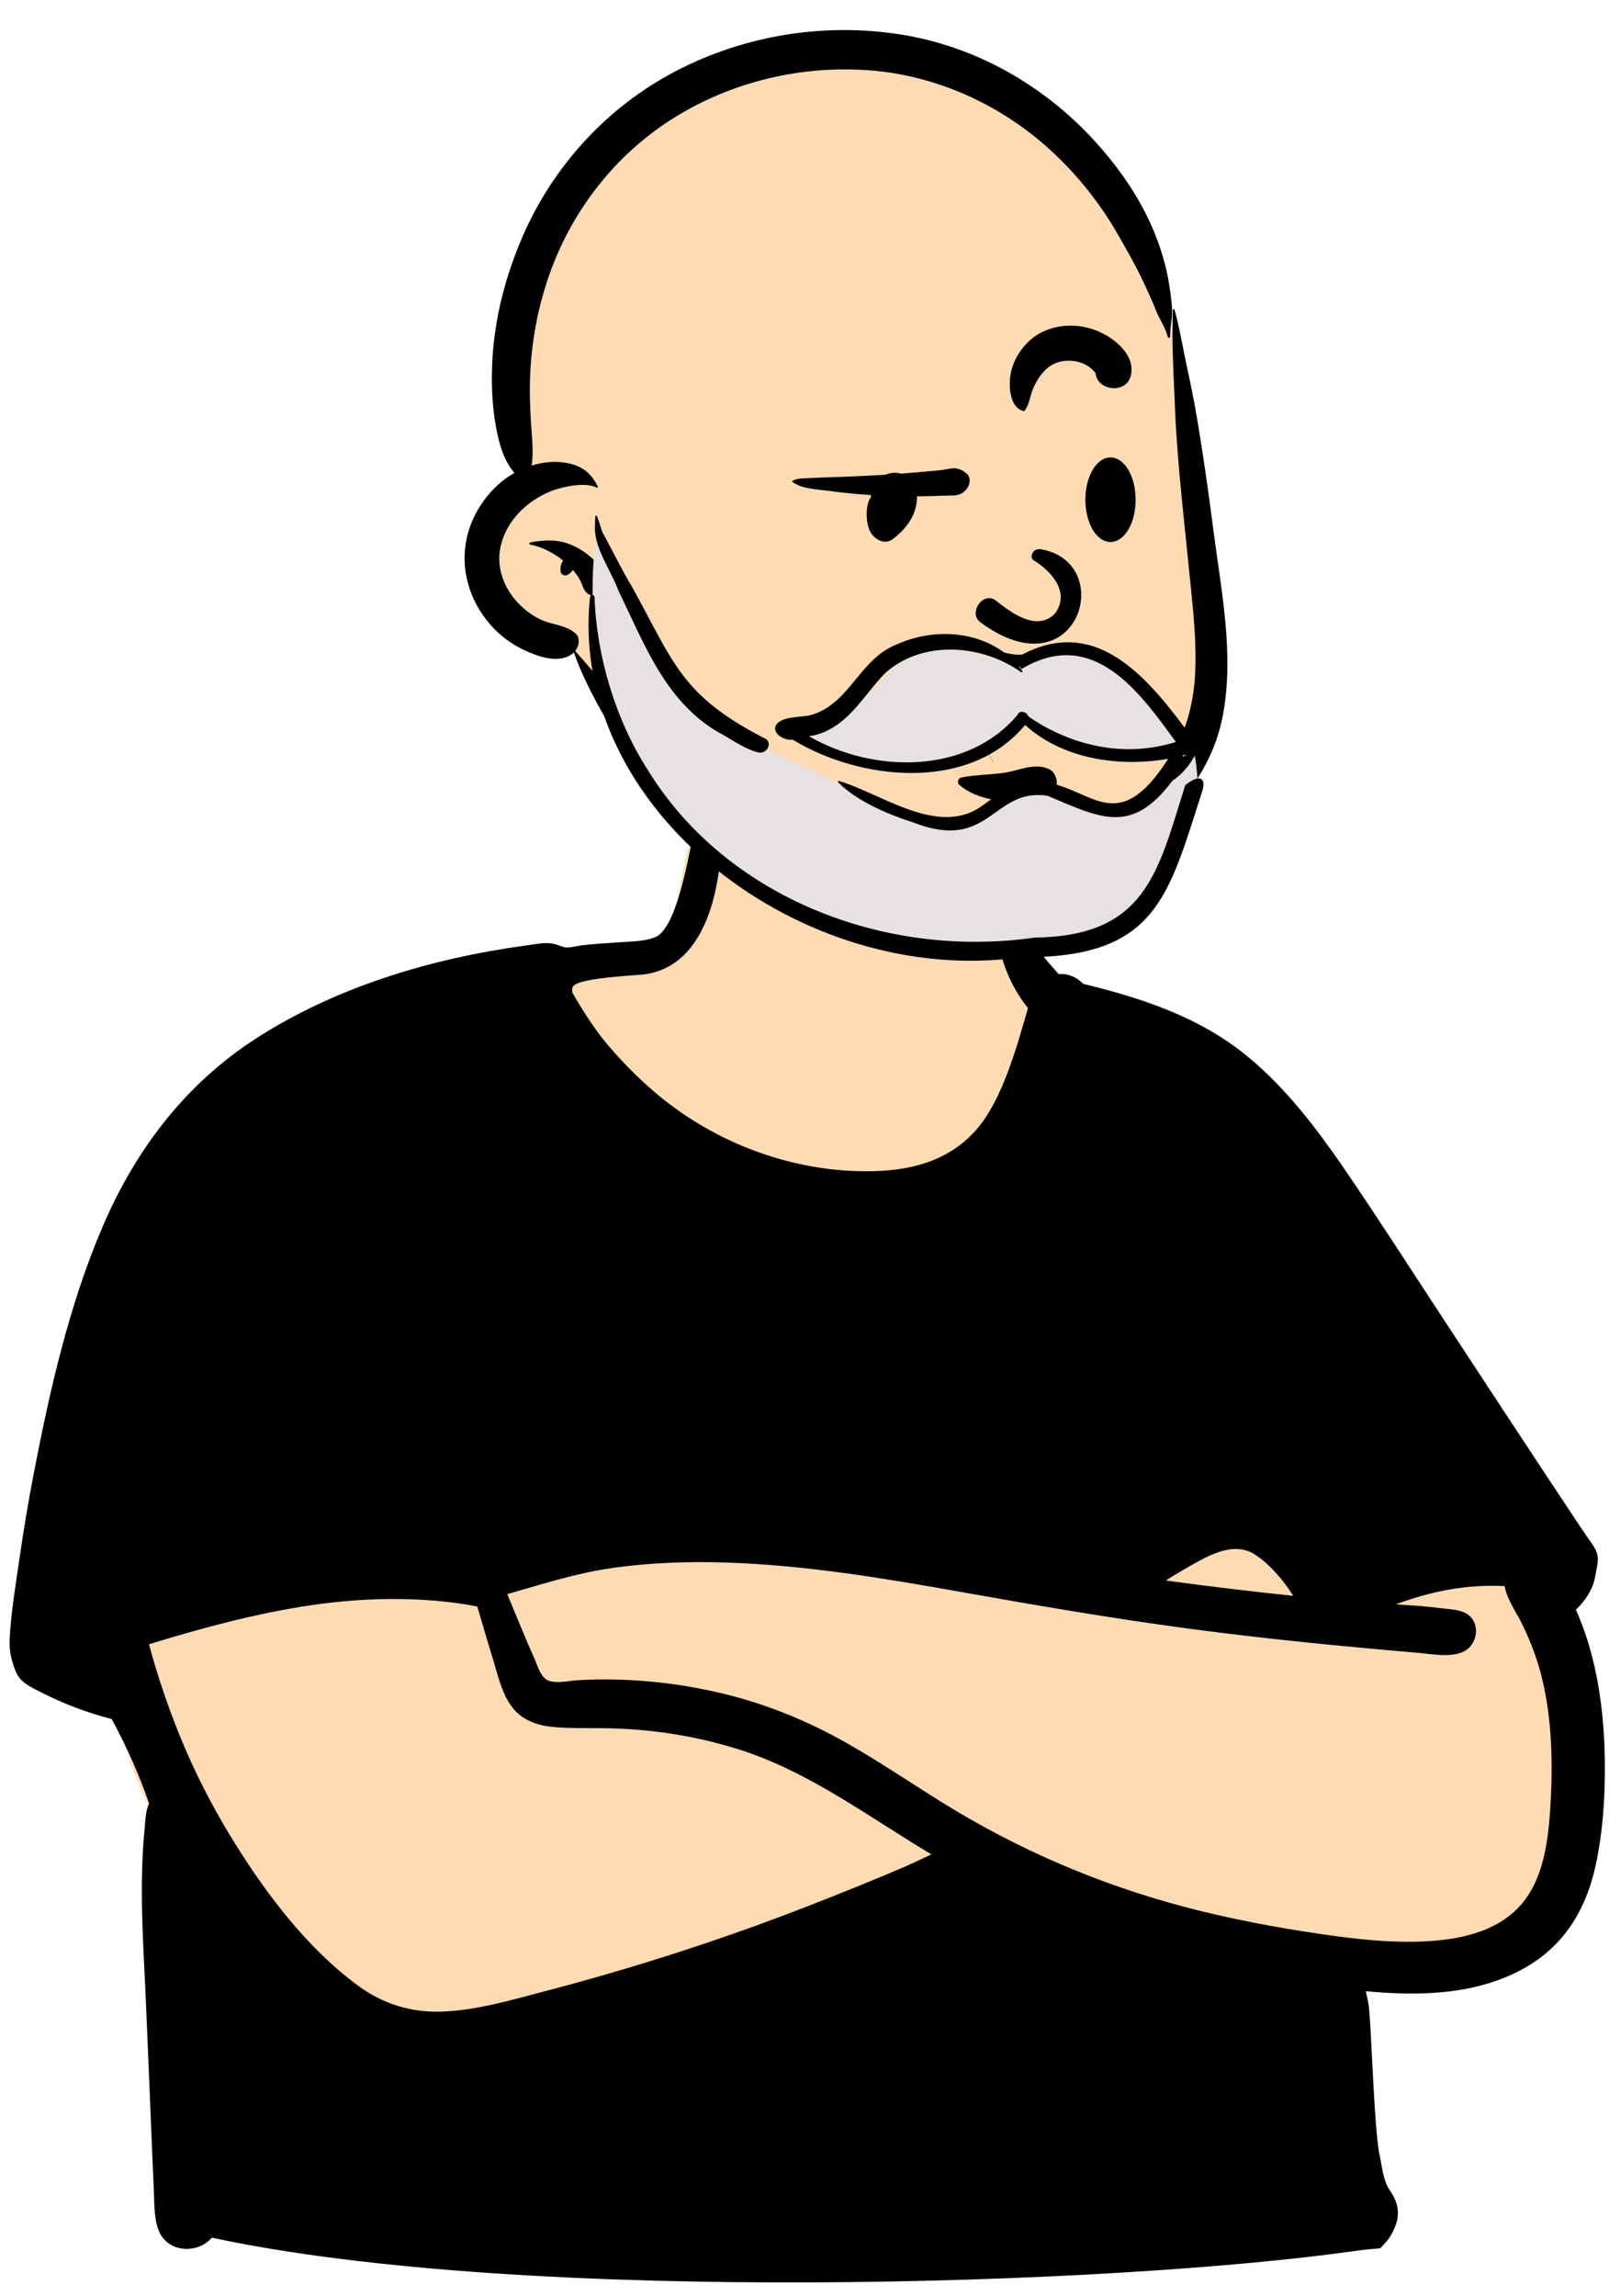 <svg viewBox="184.216 229.95 805.946 1149.75" xmlns="http://www.w3.org/2000/svg" overflow="visible" xmlns:xlink="http://www.w3.org/1999/xlink" width="805.946px" height="1149.75px"><g id="Master/Character/Bust" stroke="none" stroke-width="1" fill="none" fill-rule="evenodd"><g id="Body" transform="translate(147, 639) scale(1 1)"><g id="Body/Tee Arms Crossed" stroke="none" stroke-width="1" fill="none" fill-rule="evenodd"><path d="M659.933,217.977 C651.249,214.881 642.879,211.305 635.253,206.045 C613.27,189.682 598.936,165.057 585.392,141.726 C566.314,107.793 552.723,71.635 543.328,33.915 C539.291,17.709 537.92,-1.081 528.748,-15.449 C507.956,-45.534 446.987,-41.636 414.612,-36.355 C392.932,-32.519 388.451,-8.257 383.527,9.696 C379.427,24.613 376.743,39.699 374.49,54.987 C369.13,58.511 363.079,61.373 357.311,63.866 C294.452,83.141 283.404,118.875 259.395,174.073 C218.844,254.302 108.809,285.715 92.188,380.664 C81.479,443.349 111.932,502.322 143.329,554.434 C172.569,611.355 213.39,638.675 278.399,625.227 C339.374,611.549 397.974,588.668 457.876,570.987 C486.889,563.854 515.856,545.3 546.375,551.769 C609.26,565.892 673.871,572.532 738.317,570.699 C828.801,574.358 828.787,487.513 819.5,420.26 C812.995,315.599 760.205,248.395 659.933,217.977 L659.933,217.977 Z" id="Skin" fill="#ffdbb4"/><path d="M665.983,369.422 C673.544,374.422 679.903,382.003 685.008,389.981 C663.696,387.764 642.421,385.208 621.193,382.298 C623.972,380.522 626.777,378.785 629.646,377.145 C640.113,371.247 654.295,361.694 665.983,369.422 Z M311.898,432.42 C307.993,430.891 306.482,424.937 304.96,421.524 C300.188,410.821 295.833,399.936 291.302,389.129 C308.506,384.225 325.236,378.784 343.058,376.17 C362.221,373.362 381.667,372.682 401.007,373.313 C440.181,374.591 478.991,380.993 517.505,387.858 C555.974,394.715 594.441,401.303 633.179,406.473 C671.132,411.538 709.205,415.245 747.349,418.499 C754.76,419.132 767.117,421.797 773.077,415.965 C777.796,411.346 777.949,402.827 772.044,399.072 C768.366,396.731 763.037,396.697 758.835,396.157 C753.543,395.476 748.23,395.023 742.906,394.67 C740.737,394.527 738.568,394.395 736.398,394.263 C753.815,387.696 772.006,384.115 790.888,385.113 C791.956,391.6 796.767,398.274 799.4,403.624 C803.998,412.964 807.582,422.417 809.935,432.573 C814.853,453.801 815.067,475.833 813.678,497.484 C812.402,515.536 809.661,535.504 795.501,548.289 C784.78,557.969 769.654,561.553 755.621,562.68 C739.311,563.99 722.749,562.591 706.576,560.405 C683.892,557.338 661.102,553.282 638.864,547.846 C595.793,537.318 554.509,520.566 516.42,497.854 C497.845,486.779 480.121,474.319 461.291,463.665 C442.104,452.807 421.688,444.384 400.25,439.154 C376.259,433.301 351.179,430.803 326.521,432.247 C322.242,432.497 316.06,434.049 311.898,432.42 Z M284.096,421.552 C286.617,429.733 288.546,439.074 293.927,445.948 C299.257,452.76 307.298,455.164 315.628,455.77 C325.672,456.499 335.834,456.032 345.9,456.406 C366.545,457.173 386.907,460.526 406.643,466.677 C425.035,472.41 442.108,481.352 458.554,491.272 C473.762,500.446 488.524,510.295 503.737,519.441 C499.688,521.297 495.685,523.305 491.66,525.053 C483.218,528.719 474.724,532.256 466.192,535.705 C449.367,542.505 432.471,549.14 415.402,555.304 C380.984,567.733 346,578.592 310.595,587.842 C293.709,592.254 276.583,597.407 259.04,598.141 C243.484,598.791 229.075,594.394 216.529,585.145 C190.507,565.961 169.804,538.271 153.068,510.958 C143.125,494.731 134.448,477.681 127.271,460.052 C123.641,451.137 120.349,442.085 117.386,432.927 C115.996,428.627 114.678,424.303 113.43,419.959 C112.881,418.049 112.355,416.133 111.834,414.215 C138.443,406.095 165.368,398.765 192.925,394.696 C207.638,392.523 222.547,391.423 237.421,391.583 C244.804,391.662 252.183,392.061 259.527,392.823 C263.48,393.233 267.417,393.761 271.337,394.415 C272.957,394.684 274.622,395.082 276.292,395.375 C278.843,404.116 281.415,412.85 284.096,421.552 Z M834.138,386.798 C835.572,383.897 836.177,381.043 836.691,377.885 C837.083,375.476 838.123,372.085 837.212,368.957 C836.192,365.454 833.413,362.321 831.418,359.333 C829.215,356.031 827.014,352.727 824.816,349.421 C820.419,342.81 816.032,336.193 811.652,329.571 C793.765,302.53 776,275.411 758.207,248.309 C742.417,224.258 726.893,199.991 710.622,176.263 C696.709,155.973 681.544,136.018 662.5,120.238 C638.421,100.286 609.749,90.887 579.8,83.553 C576.529,80.158 572.16,78.304 567.49,78.68 C560.892,71.197 555.648,65.97 553.271,56.454 C552.132,51.896 552.489,39.089 548.05,36.392 C542.777,33.188 540.023,37.428 538.569,42.208 C533.704,58.198 539.288,79.696 552.138,95.713 C546.724,114.424 539.546,141.016 526.741,156.006 C513.029,172.057 494.066,177.053 473.606,177.382 C434.588,178.01 395.611,163.509 365.85,138.377 C356.804,130.739 348.403,122.208 340.802,113.135 C335.101,106.328 328.357,95.823 323.897,87.883 C323.897,84.788 320.243,81.553 357.437,79.053 C394.63,76.553 397.451,25.626 398.278,18.695 C398.95,13.067 401.808,4.331 397.842,-0.258 C396.159,-2.207 392.705,-2.521 390.571,-1.197 C386.547,1.302 385.225,7.692 383.96,12.031 C382.188,18.11 376.395,55.837 365.418,60.205 C360.279,62.25 354.385,62.288 348.949,62.666 C342.236,63.135 335.509,63.478 328.823,64.259 C326.357,64.547 323.667,65.345 321.234,65.368 C319.651,65.383 318.018,64.614 316.488,64.074 C311.324,62.249 306.164,63.618 300.844,64.333 C253.808,70.654 205.377,85.081 165.257,111.04 C129.895,133.92 104.982,166.825 88.543,205.297 C71.77,244.559 62.156,287.016 54.099,328.812 C51.4,342.816 49.043,356.885 47.018,371.002 C45.061,384.643 42.613,398.589 42.027,412.368 C41.795,417.82 43.098,422.885 45.103,427.865 C47.361,433.47 52.698,435.68 57.817,438.297 C69.054,444.045 80.908,448.503 93.121,451.66 C100.582,465.233 106.861,479.336 111.907,493.973 C110.035,497.682 109.996,503.221 109.636,506.826 C108.743,515.803 108.361,524.827 108.281,533.845 C108.12,551.92 109.207,569.977 110.059,588.024 C110.923,606.328 113.795,678.547 114.263,687.366 C114.627,694.217 114.137,703.8 117.746,709.882 C123.292,719.231 136.98,718.916 143.32,711.336 C300.844,745.199 596.944,735 716.199,717.962 C731.715,715.745 726.843,718.204 730.789,714.284 C733.75,711.34 736.27,706.299 737.089,702.248 C738.183,696.84 736.417,691.946 733.321,687.57 C730.066,682.97 729.473,675.52 728.264,670.05 C725.405,657.119 723.984,600.329 722.648,594.036 C722.232,592.075 721.829,590.002 721.343,587.928 C743.218,590 766.011,590 786.822,582.684 C798.623,578.535 809.629,572.018 818.101,562.713 C828.359,551.446 834.066,537.262 837.001,522.457 C840.788,503.366 841.592,483.591 840.848,464.184 C839.814,441.248 836.01,417.989 826.568,396.93 C829.675,394.045 832.279,390.564 834.138,386.798 Z" id="Ink" fill="#000"/></g></g><g id="Head" transform="translate(372, 180) scale(0.998 1)"><g id="Head/Bald" stroke="none" stroke-width="1" fill="none" fill-rule="evenodd"><path d="M402.066,224.221 C393.016,186.067 373.228,150.561 341.55,121.866 C246.222,27.62 71.159,78.775 71.952,220.797 C68.533,237.385 67.145,254.441 68.277,271.358 C68.745,278.576 71.869,288.649 67.672,295.145 C58.205,307.298 52.703,316.256 55.925,332.422 C58.617,346.537 68.223,356.537 81.187,361.853 C88.962,364.084 96.339,368.944 99.219,376.352 C116.525,408.036 129.346,434.39 156.629,455.983 C163.669,461.542 235.875,494.884 259.666,494.884 C329.317,494.884 417.103,469.654 418.56,391.854 C418.812,374.766 415.813,357.479 413.932,340.526 C409.353,301.838 410.968,261.748 402.066,224.221 Z" id="Skin" fill="#ffdbb4"/><path d="M400.499,205.137 C400.521,204.665 401.197,204.559 401.328,205.025 C403.917,214.21 405.384,223.567 407.409,232.895 C409.359,241.88 411.2,250.891 412.732,259.955 C415.623,277.061 418.059,294.212 420.325,311.408 L420.888,315.708 C424.826,345.965 431.33,377.486 425.643,407.92 C420.79,433.889 404.519,454.819 383.55,470.164 C363.695,484.693 339.622,494.017 315.72,499.318 C290.066,505.009 259.658,506.707 238.785,487.895 C230.429,480.362 241.82,465.416 250.885,472.214 C272.171,488.173 299.249,483.468 323.268,477.118 L323.995,476.925 C345.076,471.31 366.297,462.799 383.033,448.441 C401.536,432.566 410.685,410.534 411.742,386.37 C412.335,372.794 411.069,359.233 409.704,345.737 L409.552,344.238 C407.985,328.804 406.341,313.377 404.824,297.937 C403.44,283.858 402.246,269.696 401.614,255.554 L401.32,248.421 C400.707,234.04 399.881,219.449 400.499,205.137 Z M150.857,85.645 C185.494,67.612 225.303,61.158 263.851,67.21 C300.909,73.028 334.918,92.15 360.339,119.569 C372.75,132.956 383.767,148.441 390.807,165.358 C394.303,173.762 397.041,182.529 398.5,191.533 C399.25,196.162 399.986,200.958 400.127,205.651 C400.257,209.996 398.981,214.071 399.132,218.488 C399.156,219.179 398.096,219.312 397.935,218.65 C396.731,213.725 393.83,210.001 392.01,205.323 C390.65,201.83 389.107,198.42 387.536,195.02 L386.187,192.107 C382.269,183.64 377.586,175.521 372.952,167.431 C363.623,151.137 351.654,136.329 337.637,123.834 C313.029,101.896 281.457,87.735 248.506,85.185 C214.305,82.537 179.615,90.689 150.407,108.747 C121.201,126.804 99.118,154.874 87.651,187.193 C81.867,203.502 78.671,220.495 77.928,237.773 C77.552,246.519 77.903,255.338 78.516,264.067 L78.821,268.23 C79.178,273.221 79.422,278.194 78.677,283.065 C83.945,281.422 89.466,280.741 95.008,281.554 C103.243,282.762 108.163,286.138 111.858,293.496 C112.05,293.88 111.663,294.264 111.281,294.073 C106.492,291.683 98.743,292.941 93.671,294.194 C88.394,295.498 83.639,297.766 79.154,300.832 C70.858,306.501 64.353,315.286 62.758,325.365 C61.215,335.101 65.212,344.959 71.925,351.937 C75.382,355.531 79.513,358.638 84.138,360.574 C89.751,362.925 95.306,362.852 100.272,366.733 C103.343,369.132 102.6,373.237 100.519,375.901 C110.996,387.389 120.287,399.957 130.762,411.49 C135.619,416.836 140.436,422.188 145.089,427.706 L146.826,429.783 C151.471,435.39 158.863,441.313 160.987,448.365 C162.308,452.752 157.609,458.49 152.861,456.491 C145.576,453.424 140.376,445.443 135.453,439.322 L135.132,438.926 C129.97,432.583 125.388,425.887 121.198,418.87 L119.82,416.558 C112.243,403.816 104.732,390.601 99.9,376.602 C99.582,376.93 99.243,377.229 98.888,377.482 C91.927,382.431 81.809,378.626 74.859,375.412 C68.296,372.379 62.281,367.815 57.592,362.314 C47.394,350.352 42.693,334.86 46.099,319.335 C48.983,306.184 58.099,293.392 70.049,286.74 C64.532,280.39 62.248,271.83 60.728,263.461 C58.788,252.778 58.401,241.83 58.928,230.997 C59.98,209.42 65.532,188.151 74.117,168.393 C89.475,133.04 116.626,103.468 150.857,85.645 Z M77.955,321.556 C85.225,320.194 92,319.865 99.012,322.941 C106.618,326.28 111.971,331.792 116.947,338.25 C122.609,345.596 108.098,353.621 104.44,343.869 L104.332,343.568 C103.352,340.681 101.597,337.89 99.374,335.321 C98.707,336.343 97.815,337.243 96.767,337.758 C95.498,338.382 93.56,337.95 93.255,336.329 C92.917,334.53 93.291,332.35 94.329,330.827 L94.471,330.619 L94.471,330.619 C89.427,326.56 83.36,323.595 77.955,322.641 C77.415,322.545 77.421,321.656 77.955,321.556 Z" id="Ink" fill="#000"/></g></g><g id="Face" transform="translate(531, 366) scale(1 1)" fill="#000"><g id="Face/Suspicious" stroke="none" stroke-width="1" fill="none" fill-rule="evenodd"><path d="M155.884,250.932 C163.443,249.88 171.571,245.599 178.791,249.078 C182.166,250.704 183.768,256.265 181.486,259.356 C178.001,264.077 174.403,264.858 168.746,265.312 C164.505,265.652 160.241,265.677 156.011,265.188 L154.935,265.056 C147.387,264.082 139.542,261.975 133.695,256.903 C132.499,255.865 133.112,253.623 134.647,253.299 C141.591,251.838 148.855,251.911 155.884,250.932 Z M146.987,233.526 C146.984,233.465 147.077,233.465 147.08,233.526 C147.263,237.846 148.477,241.851 150.721,245.547 C150.752,245.6 150.671,245.647 150.64,245.595 C148.395,241.896 147.17,237.85 146.987,233.526 Z M170.814,144.367 C178.366,148.957 189.872,159.66 181.748,171.04 C172.186,181.073 158.419,169.569 151.634,164.366 C145.343,160.334 138.275,170.705 144.112,175.413 C193.136,211.708 213.031,145.567 174.634,138.97 C170.406,138.243 168.836,142.947 170.814,144.367 Z M209.464,93 C211.237,93 212.933,93.602 214.478,94.716 C215.998,95.812 217.374,97.412 218.52,99.407 C220.689,103.183 222.045,108.396 222.045,114.16 C222.045,119.925 220.689,125.138 218.52,128.914 C217.374,130.909 215.998,132.509 214.478,133.605 C212.933,134.718 211.237,135.32 209.464,135.32 C207.691,135.32 205.995,134.718 204.45,133.605 C202.93,132.509 201.554,130.909 200.408,128.914 C198.239,125.138 196.883,119.925 196.883,114.16 C196.883,108.396 198.239,103.183 200.408,99.407 C201.554,97.412 202.93,95.812 204.45,94.716 C205.995,93.602 207.691,93 209.464,93 Z M127.347,98.88 L128.014,98.753 C131.909,98.045 133.877,98.283 137.269,100.938 C139.818,102.933 139.088,106.862 137.269,108.96 C134.1,112.616 131.005,111.968 126.665,112.108 L126.36,112.119 C122.743,112.266 119.123,112.369 115.503,112.424 C114.513,112.44 113.522,112.436 112.532,112.442 C112.637,121.603 107.355,128.578 100.399,133.881 C95.903,137.31 90.216,133.354 88.612,129.086 C87.285,125.554 87,121.211 87.688,117.344 C87.943,115.918 88.474,114.371 89.286,113.052 L89.515,112.698 L89.478,112.192 C89.469,112.067 89.478,111.946 89.474,111.821 C83.016,111.428 76.596,110.781 70.178,109.967 L68.039,109.69 C62.561,108.965 54.516,108.732 50.083,105.169 C49.943,105.055 49.993,104.806 50.141,104.727 C52.578,103.414 55.05,103.489 57.776,103.368 L58.167,103.349 C61.131,103.196 64.088,103.068 67.05,102.967 L70.015,102.874 C77.597,102.657 85.186,102.289 92.761,101.886 C94.078,101.816 95.395,101.733 96.714,101.652 C98.093,101.074 99.559,100.728 101.007,100.664 C102.207,100.61 103.361,100.776 104.446,101.121 C107.212,100.907 109.978,100.674 112.74,100.424 L115.503,100.168 C119.401,99.797 123.499,99.635 127.347,98.88 Z M175.215,30.22 C183.548,26.125 193.68,26.025 202.262,29.414 L202.831,29.644 C211.499,33.241 221.943,41.549 219.681,51.898 C217.612,61.37 202.755,59.765 202.002,50.812 C197.205,44.166 186.448,42.708 179.686,46.934 C175.585,49.498 172.77,53.815 170.846,58.169 C169.206,61.877 168.897,66.456 166.378,69.686 C166.296,69.791 166.132,69.81 166.013,69.782 C158.501,68.044 158.327,56.107 159.608,50.317 C161.469,41.899 167.442,34.042 175.215,30.22 Z" id="Ink" fill="#000"/></g></g><g id="Beard" transform="translate(495, 518) scale(1 1)" fill="#000"><g id="Beard/Senior Beard" stroke="none" stroke-width="1" fill="none" fill-rule="evenodd"><path d="M-11.571,-16.245 C-4.504,-16.245 -1.609,0.21 -1.609,0.21 C16.367,31.206 33.67,62.115 64.543,83.44 C98.815,97.173 132.524,120.563 171.574,123.128 C189.179,121.279 194.342,105.166 216.084,110.836 C229.955,114.206 245.53,120.853 258.354,111.252 C269.194,104.166 276.82,93.432 286.17,84.754 C286.647,83.188 289.752,99.712 288.814,105.298 L288.089,108.469 C282.3,134.041 276.445,164.134 250.539,178.191 C242.647,182.349 231.574,186.362 222.816,184.018 C176.539,191.397 126.341,185.998 85.797,162.913 C71.524,159.205 60.907,147.822 49.667,139.224 C22.176,115.145 -9.329,84.642 -12.265,48.061 C-15.201,11.481 -13.894,-16.245 -11.571,-16.245 Z M128.254,55.986 C144.006,30.692 175.3,34.8 199.651,46.324 C213.102,37.191 230.85,38.872 245.444,45.306 L245.442,45.314 C258.886,52.669 269.067,64.746 278.427,76.296 C280.704,79.365 281.61,83.488 278.407,85.001 C263.32,97.435 231.976,90.138 217.752,80.892 C207.489,80.066 209.739,65.495 197.893,75.692 C189.989,83.123 180.059,87.73 169.273,90.46 C145.156,98.74 122.951,97.365 101.948,84.458 C99.247,84.196 88.179,77.936 92.112,75.709 C96.389,76.864 120.087,63.262 128.254,55.986 Z" id="Background" fill="#E8E1E1"/><path d="M-15.254,10.948 C-15.093,9.618 -13.028,9.552 -12.982,10.948 C-12.025,40.214 -2.495,72.299 13.623,97.357 C52.358,160.605 131.42,192.288 207.514,181.402 C263.123,180.648 269.064,149.138 282.886,105.139 C290.06,99.249 293.585,101.359 291.357,108.264 C274.222,161.357 268.355,191.809 200.561,191.231 C91.704,206.768 -26.346,117.764 -15.254,10.948 Z M138.535,34.548 C156.296,26.619 177.429,27.738 192.263,38.701 L193.309,38.94 C195.907,39.52 198.4,39.962 201.32,39.665 C240.575,19 266.781,55.04 286.907,82.024 C288.425,82.076 289.662,83.267 289.251,84.662 L289.896,85.351 C287.36,92.151 282.779,98.715 276.516,102.839 C255.978,130.184 240.642,121.636 213.885,110.377 C186.371,106.258 185.258,138.69 146.874,123.833 L145.426,123.361 C132.799,119.191 118.304,112.865 109.123,103.724 C108.823,103.424 109.116,102.847 109.575,102.997 C130.875,109.418 158.262,130.385 179.942,116.259 C185.423,112.581 190.346,108.116 196.472,105.347 C231.449,93.644 243.741,139.863 274.348,91.878 C249.426,96.221 221.335,91.903 202.706,74.934 C174.858,108.474 120.657,103.1 86.196,82.268 C81.482,82.946 74.508,78.284 78.848,73.846 C83.596,70.073 91.108,71.552 96.944,69.506 C115.575,62.878 119.974,41.752 138.535,34.548 Z M200.797,48.573 C181.113,34.571 151.674,32.213 132.836,48.731 C121.072,60.546 113.44,77.502 94.475,80.627 C127.045,99.374 173.843,99.689 198.922,69.861 C199.709,67.282 203.791,68.394 204.284,70.635 C222.241,83.164 245.209,89.822 267.576,85.981 C271.181,85.389 274.741,84.547 278.213,83.466 L274.912,78.929 C257.36,54.912 234.778,26.946 201.299,46.698 C200.542,47.082 200.223,46.101 200.128,45.598 L199.717,45.899 C200.014,46.52 202.481,48.563 200.797,48.573 Z M281.399,90.276 C281.563,90.423 281.699,90.584 281.814,90.751 C282.365,90.465 282.936,90.173 283.523,89.894 L283.364,89.777 C282.733,89.957 282.076,90.122 281.399,90.276 Z M-12.72,-25.368 L-12.727,-26.328 C-12.726,-35.987 -10.13,-23.809 -8.965,-21.413 C-3.953,-12.391 0.237,-3.462 5.546,5.334 C26.834,43.632 30.131,60.233 73.026,82.05 C76.212,84.778 72.865,89.676 68.906,88.669 C62.985,87.164 57.401,83.391 52.242,80.349 C23.033,65.284 12.137,34.552 -0.968,7.805 C-4.817,-2.802 -13.694,-14.117 -12.72,-25.368 Z" id="Ink" fill="#000"/></g></g><g id="Mask" transform="translate(400, 480) scale(1 1)" fill="#000"><g id="Mask/None" stroke="none" stroke-width="1" fill="none" fill-rule="evenodd" fill-opacity="0"/></g><g id="Accessories" transform="translate(419, 421) scale(1 1)" fill="#000"><g id="Accessories/None" stroke="none" stroke-width="1" fill="none" fill-rule="evenodd" fill-opacity="0"/></g></g></svg>